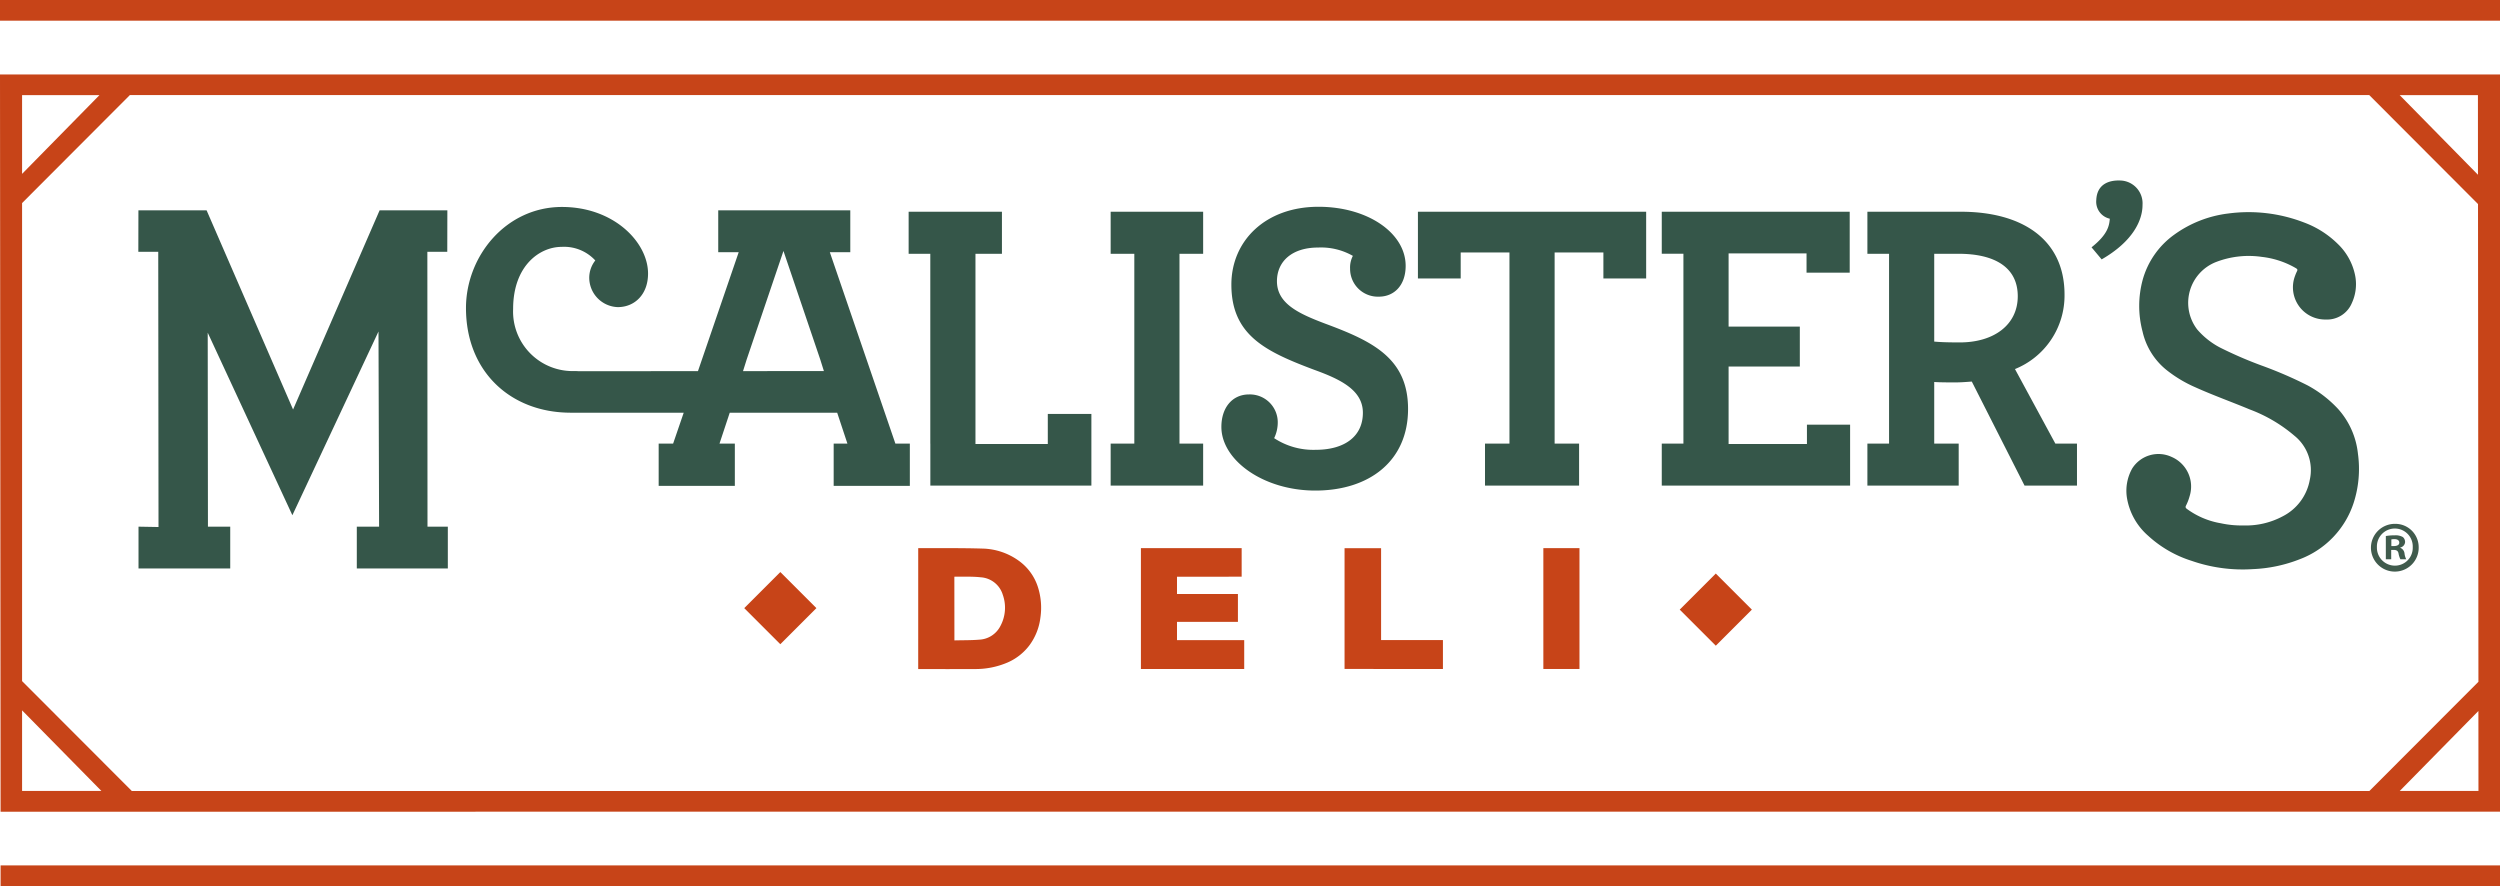 <svg id="Group_196" data-name="Group 196" xmlns="http://www.w3.org/2000/svg" width="359.805" height="127.539" viewBox="0 0 359.805 127.539">
  <g id="Group_89" data-name="Group 89" transform="translate(0 0)">
    <path id="Path_163" data-name="Path 163" d="M170.332,239.448l.085,106.11,359.72-.011v-106.1Zm356.7,87.41-15.69,15.714H189.3L173.51,326.76v-68.8l15.511-15.541h322.3L526.972,258.1ZM184.647,242.424,173.51,253.758V242.424ZM173.51,330.969l11.416,11.6H173.51Zm342.2,11.6,11.318-11.508.009,11.508Zm11.256-88.683L515.7,242.424H526.96Z" transform="translate(-170.332 -228.734)" fill="#c74418"/>
    <rect id="Rectangle_7" data-name="Rectangle 7" width="359.805" height="2.976" transform="translate(0)" fill="#c74418"/>
    <path id="Path_164" data-name="Path 164" d="M170.438,385.232l359.72-.011v-2.976H170.438Z" transform="translate(-170.353 -257.693)" fill="#c74418"/>
  </g>
  <g id="Group_91" data-name="Group 91" transform="translate(19.909 25.973)">
    <path id="Path_165" data-name="Path 165" d="M354.4,297.658H343.99V270.285H347.8v-6.05H334.372v6.05h3.118V297.6h.007v6.05h23.177V293.334H354.4Z" transform="translate(-223.508 -259.733)" fill="#355649"/>
    <path id="Path_166" data-name="Path 166" d="M370.844,270.285h3.405V297.6h-3.405v6.05h13.311V297.6H380.75V270.285h3.405v-6.05H370.844Z" transform="translate(-230.905 -259.733)" fill="#355649"/>
    <path id="Path_167" data-name="Path 167" d="M405.793,280.165c-3.8-1.437-6.961-2.875-6.961-6.11,0-2.874,2.186-4.851,5.926-4.851a9.243,9.243,0,0,1,5,1.2,3.645,3.645,0,0,0-.4,1.857,4,4,0,0,0,4.142,4.013c2.187,0,3.855-1.618,3.855-4.432,0-4.731-5.466-8.505-12.542-8.505-7.652,0-12.541,4.912-12.541,11.2,0,7.307,4.947,9.644,11.966,12.279,3.8,1.377,6.961,2.934,6.961,6.168,0,3.414-2.647,5.332-6.788,5.332a10.251,10.251,0,0,1-5.983-1.677,5.227,5.227,0,0,0,.518-2.4,4.016,4.016,0,0,0-4.143-3.893c-2.358,0-3.969,1.856-3.969,4.671,0,4.792,6.041,9.164,13.52,9.164,7.766,0,13.346-4.252,13.346-11.739C417.7,285.136,412.581,282.681,405.793,280.165Z" transform="translate(-234.959 -259.551)" fill="#355649"/>
    <path id="Path_168" data-name="Path 168" d="M426.315,273.841h6.156V270.1h7.018V297.6h-3.52v6.05H449.51V297.6H445.99V270.1h7.019v3.736h6.155v-9.606H426.315Z" transform="translate(-242.154 -259.733)" fill="#355649"/>
    <path id="Path_169" data-name="Path 169" d="M491.232,297.658H479.956V286.517h10.251v-5.751H479.956v-10.54h11.218V273h6.213v-8.768h-27.05v6.05h3.117V297.6h-3.117v6.05h27.107V294.88h-6.213Z" transform="translate(-251.082 -259.733)" fill="#355649"/>
    <path id="Path_170" data-name="Path 170" d="M528.7,286.876a11.406,11.406,0,0,0,7.133-10.722c0-8.025-6.213-11.92-14.9-11.92H507.461v6.05h3.118V297.6h-3.118v6.05H520.6V297.6h-3.521v-8.865c.805.061,1.9.061,3.107.061.748,0,1.5-.061,2.3-.121l7.593,14.975h7.547V297.6H534.51Zm-7.939-3.834c-2.071,0-2.991-.06-3.682-.12V270.285h3.509c5.235,0,8.514,1.977,8.514,6.11S525.651,283.042,520.761,283.042Z" transform="translate(-258.611 -259.733)" fill="#355649"/>
    <g id="Group_90" data-name="Group 90" transform="translate(286.137 4.563)">
      <path id="Path_171" data-name="Path 171" d="M571.059,309.4a11.252,11.252,0,0,0,5.651-1.31,7.338,7.338,0,0,0,3.909-5.273,6.346,6.346,0,0,0-2.214-6.328,21.421,21.421,0,0,0-6.43-3.784c-2.6-1.086-5.266-2.033-7.838-3.194a18.479,18.479,0,0,1-4.187-2.522,9.88,9.88,0,0,1-3.4-5.488,14.37,14.37,0,0,1,.006-7.413,11.9,11.9,0,0,1,4.508-6.505,16.689,16.689,0,0,1,7.827-3.081,22.135,22.135,0,0,1,10.9,1.295,13.675,13.675,0,0,1,4.856,3.086,8.627,8.627,0,0,1,2.513,4.626,6.484,6.484,0,0,1-.489,3.88,3.863,3.863,0,0,1-3.76,2.373,4.634,4.634,0,0,1-4.42-6.272,5.956,5.956,0,0,1,.289-.684c.113-.22.033-.315-.161-.434a12.538,12.538,0,0,0-4.9-1.624,13.089,13.089,0,0,0-6.534.714,6.306,6.306,0,0,0-2.764,9.738,11.144,11.144,0,0,0,3.3,2.608,58.1,58.1,0,0,0,5.96,2.577,59.974,59.974,0,0,1,6.608,2.851,17.021,17.021,0,0,1,4.391,3.387,11.416,11.416,0,0,1,2.865,6.443,15.906,15.906,0,0,1-.613,7.074,12.958,12.958,0,0,1-7.737,8.112,20.66,20.66,0,0,1-6.753,1.432,22.366,22.366,0,0,1-8.839-1.193,16.615,16.615,0,0,1-6.252-3.611,9.215,9.215,0,0,1-3.064-5.54,6.556,6.556,0,0,1,.765-4.128,4.467,4.467,0,0,1,5.66-1.682,4.638,4.638,0,0,1,2.6,5.689,6.742,6.742,0,0,1-.508,1.314c-.117.226-.061.345.129.489a11.5,11.5,0,0,0,4.879,2.063A14.024,14.024,0,0,0,571.059,309.4Z" transform="translate(-554.233 -264.312)" fill="#355649"/>
    </g>
    <path id="Path_172" data-name="Path 172" d="M306.823,269.887h2.944v-6.03H290.762v6.03h2.944L287.844,287l-17.144.015q-.307-.025-.619-.025a8.574,8.574,0,0,1-8.839-8.936c0-6.261,3.858-8.936,6.971-8.936a6.1,6.1,0,0,1,4.855,1.956,4.04,4.04,0,0,0-.871,2.414,4.247,4.247,0,0,0,4.107,4.3c2.428,0,4.357-1.826,4.357-4.826,0-4.5-4.917-9.589-12.386-9.589-8.091,0-13.818,7.11-13.818,14.547,0,9.164,6.429,15.021,14.971,15.063l0,.01H285.79l-1.52,4.435h-2.081v6.09h10.963v-6.09h-2.207l1.47-4.435h15.469l1.47,4.435h-1.978v6.09h10.962v-6.09h-2.081ZM294.856,285.32l5.293-15.615,5.293,15.615.525,1.669-11.639.01Z" transform="translate(-207.301 -259.56)" fill="#355649"/>
    <path id="Path_173" data-name="Path 173" d="M217.576,292.646l-12.448-28.672h-9.81l-.013,5.973h2.866l.038,39.61-2.878-.052v6.014h13.2v-6.014h-3.208l-.032-27.918,12.184,26.272,12.395-26.442.086,28.088h-3.208v6.014h13.1v-6.014h-2.927l-.019-39.558h2.866l.013-5.973h-9.749Z" transform="translate(-195.305 -259.68)" fill="#355649"/>
    <path id="Path_174" data-name="Path 174" d="M555.264,262.111a3.293,3.293,0,0,0-3.162-3.516c-1.681-.076-3.4.528-3.494,2.821a2.5,2.5,0,0,0,1.945,2.675c-.073,1.028-.311,2.281-2.626,4.118l1.455,1.738C553.976,267.3,555.264,264.243,555.264,262.111Z" transform="translate(-266.817 -258.588)" fill="#355649"/>
  </g>
  <g id="Group_94" data-name="Group 94" transform="translate(107.113 78.887)">
    <rect id="Rectangle_8" data-name="Rectangle 8" width="7.343" height="7.343" transform="translate(139.828 3.658) rotate(45)" fill="#c74418"/>
    <rect id="Rectangle_9" data-name="Rectangle 9" width="7.343" height="7.343" transform="translate(5.193 3.444) rotate(45)" fill="#c74418"/>
    <g id="Group_93" data-name="Group 93" transform="translate(25.034 0)">
      <g id="Group_92" data-name="Group 92">
        <path id="Path_175" data-name="Path 175" d="M336.1,324.975a.223.223,0,0,1,.044-.012c3.066.014,6.134-.028,9.2.065A9.268,9.268,0,0,1,350.6,326.8a7.428,7.428,0,0,1,2.741,3.81,9.8,9.8,0,0,1,.342,4.373,8.393,8.393,0,0,1-1.537,3.912,7.83,7.83,0,0,1-3.15,2.513,11.663,11.663,0,0,1-4.811.957c-2.645.018-5.29.006-7.935.006-.045,0-.088,0-.152-.007Zm5.21,13.268c1.213-.031,2.414-.007,3.6-.107a3.6,3.6,0,0,0,3-1.927,5.553,5.553,0,0,0,.361-4.535,3.55,3.55,0,0,0-3.163-2.511c-1.237-.141-2.5-.069-3.755-.091-.015,0-.029.015-.051.027Z" transform="translate(-336.096 -324.963)" fill="#c74418"/>
        <path id="Path_176" data-name="Path 176" d="M376.306,324.97h14.5v4.107H381.5v2.49h8.768v4.008H381.5v2.635h9.673v4.151H376.306Z" transform="translate(-344.251 -324.964)" fill="#c74418"/>
        <path id="Path_177" data-name="Path 177" d="M413.07,342.358V324.982h5.258V338.2h8.9v4.161Z" transform="translate(-351.706 -324.967)" fill="#c74418"/>
        <path id="Path_178" data-name="Path 178" d="M448.96,324.966h5.2v17.392h-5.2Z" transform="translate(-358.985 -324.964)" fill="#c74418"/>
      </g>
    </g>
  </g>
  <g id="Group_95" data-name="Group 95" transform="translate(341.234 75.394)">
    <path id="Path_179" data-name="Path 179" d="M605.241,323.925a3.436,3.436,0,1,1-3.424-3.343A3.359,3.359,0,0,1,605.241,323.925Zm-6.012,0a2.59,2.59,0,0,0,2.608,2.671,2.56,2.56,0,0,0,2.548-2.65,2.58,2.58,0,1,0-5.156-.021Zm2.058,1.753h-.774v-3.343a6.76,6.76,0,0,1,1.283-.1,2.084,2.084,0,0,1,1.162.244.928.928,0,0,1,.326.734.857.857,0,0,1-.694.774v.041a.987.987,0,0,1,.612.815,2.554,2.554,0,0,0,.245.835h-.836a2.866,2.866,0,0,1-.266-.815c-.061-.367-.265-.529-.693-.529h-.367Zm.02-1.9h.367c.428,0,.774-.143.774-.489,0-.306-.224-.509-.714-.509a1.838,1.838,0,0,0-.428.041Z" transform="translate(-598.373 -320.582)" fill="#405b4d"/>
  </g>
</svg>
